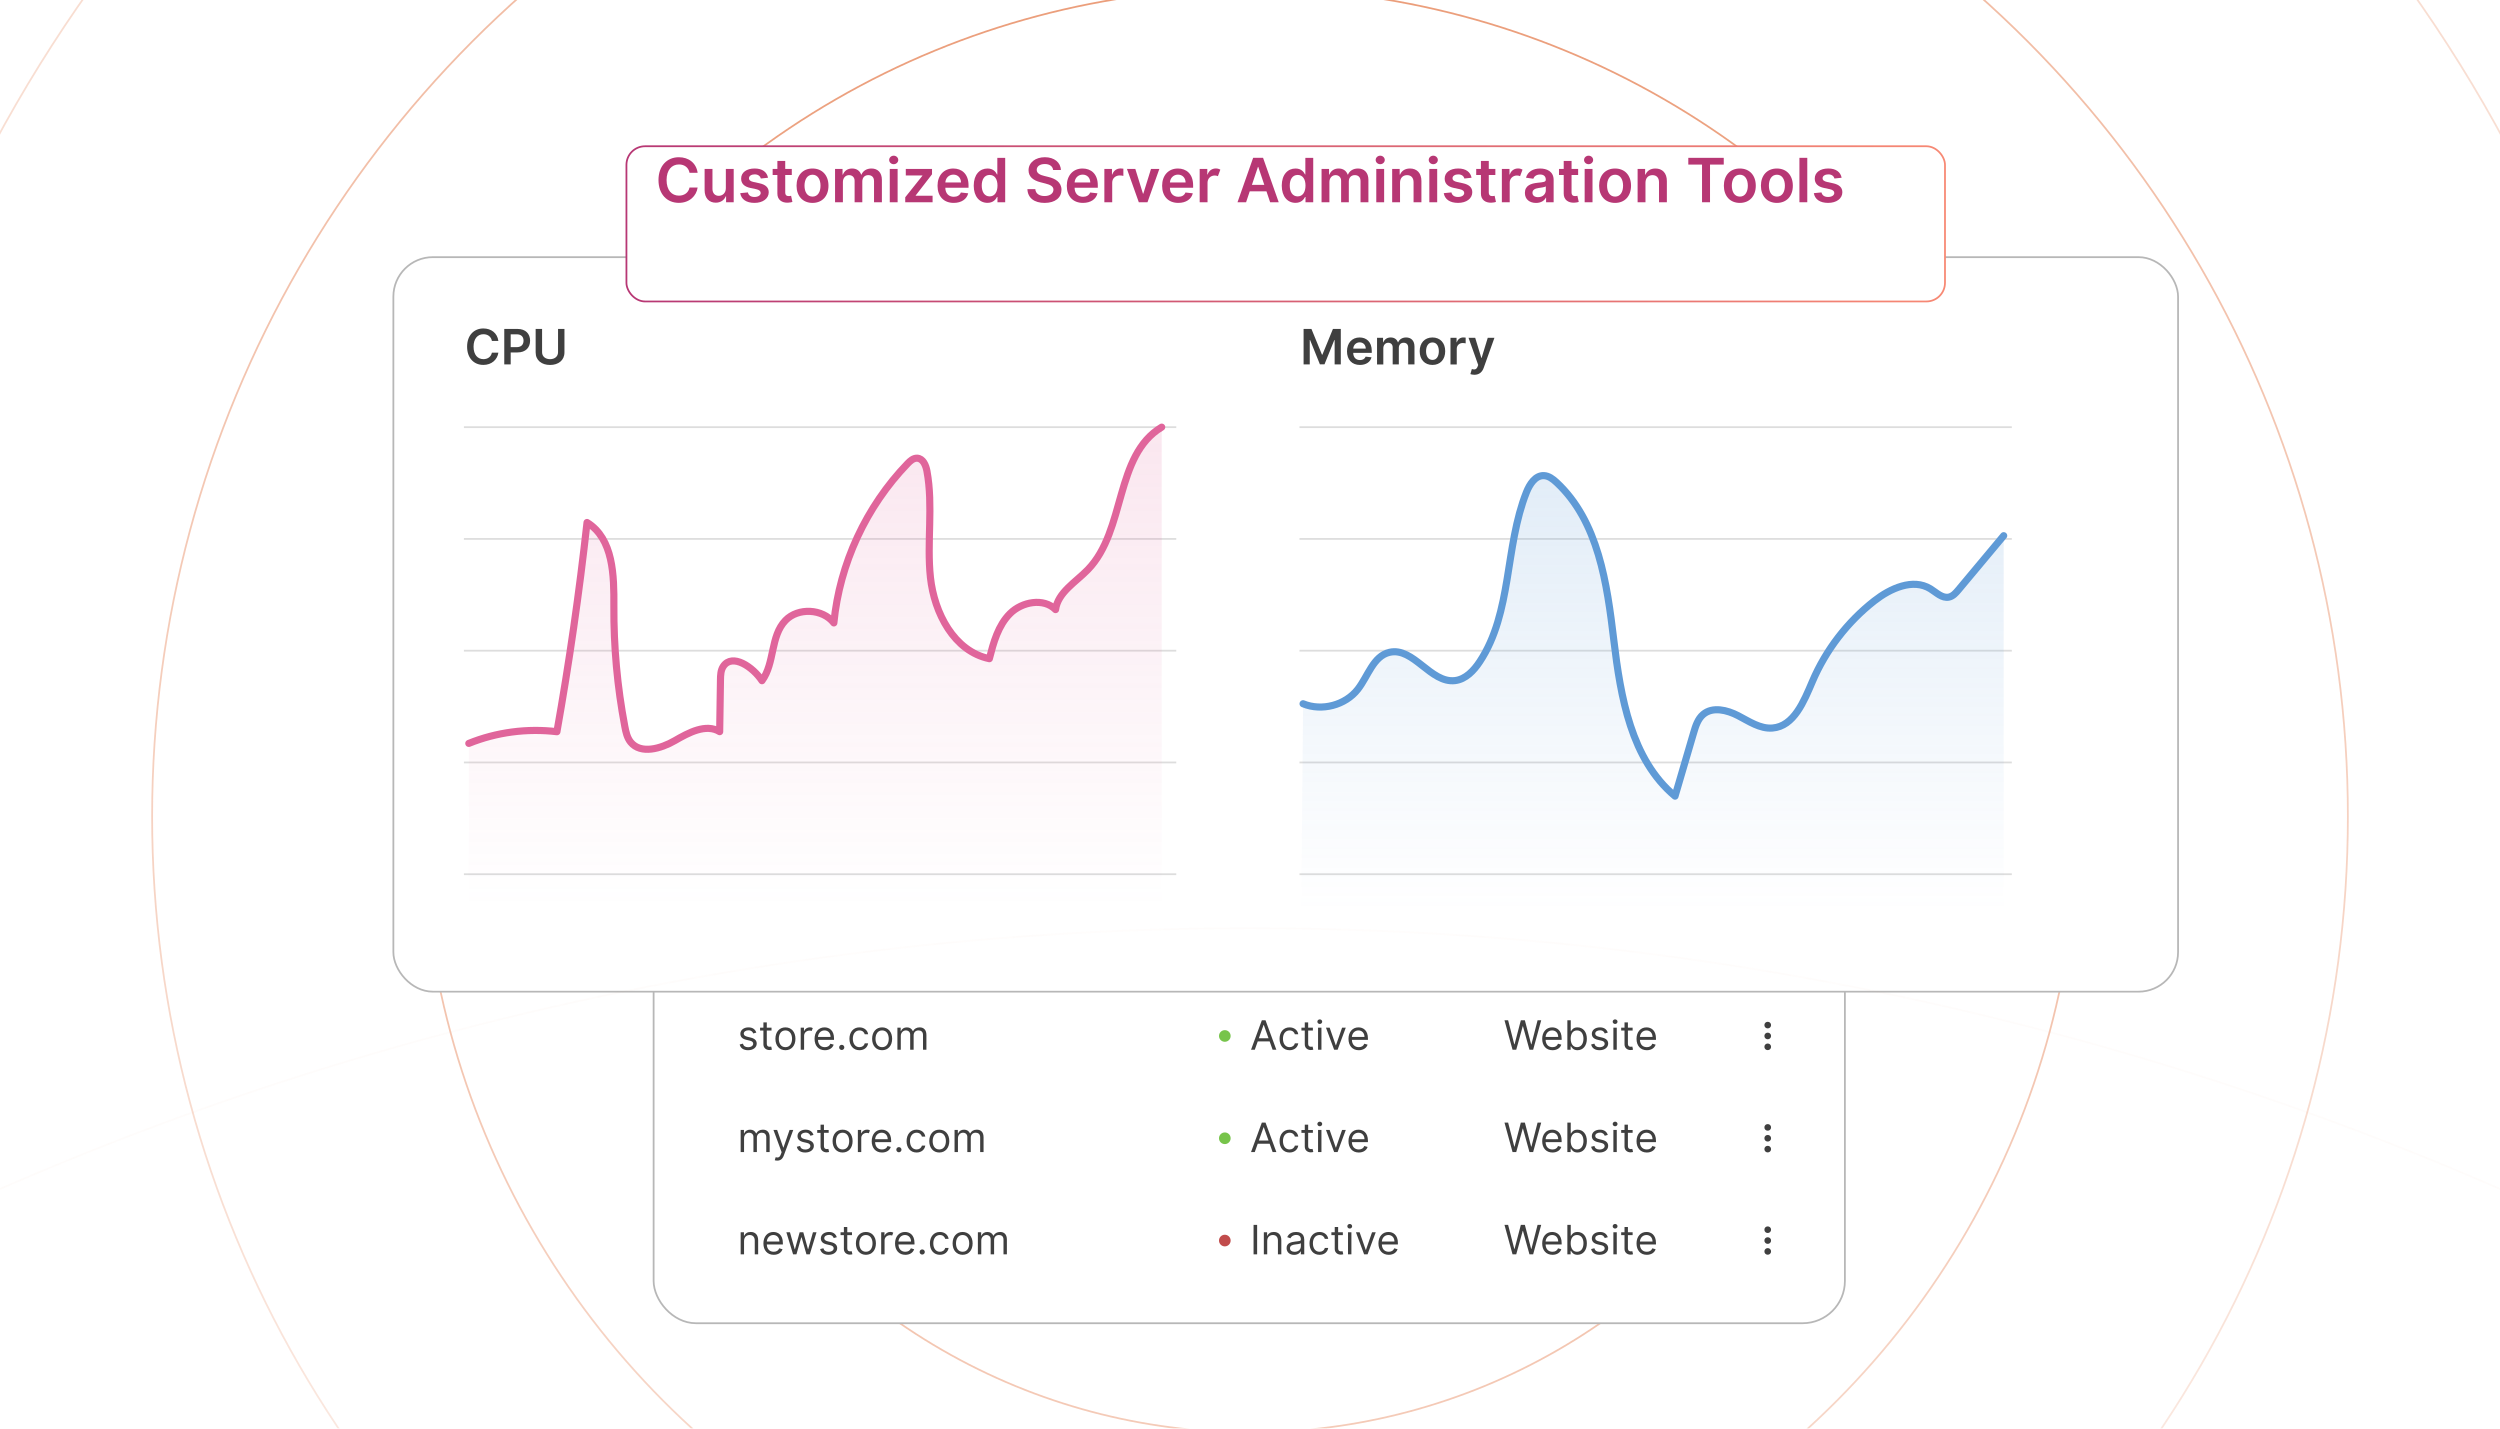<?xml version="1.0" encoding="UTF-8"?>
<svg id="Layer_1" data-name="Layer 1" xmlns="http://www.w3.org/2000/svg" xmlns:xlink="http://www.w3.org/1999/xlink" viewBox="0 0 350 200">
  <defs>
    <clipPath id="clippath">
      <rect width="350" height="200" fill="none"/>
    </clipPath>
    <filter id="luminosity-invert" x="-74.131" y="-138.429" width="498.261" height="501.862" color-interpolation-filters="sRGB" filterUnits="userSpaceOnUse">
      <feColorMatrix result="cm" values="-1 0 0 0 1 0 -1 0 0 1 0 0 -1 0 1 0 0 0 1 0"/>
    </filter>
    <radialGradient id="radial-gradient" cx="174.506" cy="124.834" fx="174.506" fy="124.834" r="182.435" gradientTransform="translate(-51.174 -73.315) scale(1.296 1.13)" gradientUnits="userSpaceOnUse">
      <stop offset="0" stop-color="#000"/>
      <stop offset="1" stop-color="#000" stop-opacity="0"/>
    </radialGradient>
    <mask id="mask" x="-74.131" y="-138.429" width="498.261" height="501.862" maskUnits="userSpaceOnUse">
      <g filter="url(#luminosity-invert)">
        <ellipse cx="175" cy="67.801" rx="236.451" ry="206.231" fill="url(#radial-gradient)"/>
      </g>
    </mask>
    <filter id="drop-shadow-1" x="24.72" y="5.72" width="310.56" height="163.44" filterUnits="userSpaceOnUse">
      <feOffset dx="5" dy="5"/>
      <feGaussianBlur result="blur" stdDeviation="10"/>
      <feFlood flood-color="#000" flood-opacity=".05"/>
      <feComposite in2="blur" operator="in"/>
      <feComposite in="SourceGraphic"/>
    </filter>
    <linearGradient id="linear-gradient" x1="114.135" y1="126.945" x2="114.135" y2="42.583" gradientUnits="userSpaceOnUse">
      <stop offset="0" stop-color="#e0659b" stop-opacity="0"/>
      <stop offset="1" stop-color="#e0659b"/>
    </linearGradient>
    <linearGradient id="linear-gradient-2" x1="231.34" y1="127.444" x2="231.34" y2="59.842" gradientUnits="userSpaceOnUse">
      <stop offset="0" stop-color="#5f9ad6" stop-opacity="0"/>
      <stop offset="1" stop-color="#5f9ad6"/>
    </linearGradient>
    <linearGradient id="linear-gradient-3" x1="82.576" y1="26.34" x2="267.424" y2="26.34" gradientUnits="userSpaceOnUse">
      <stop offset="0" stop-color="#b73774"/>
      <stop offset="1" stop-color="#f78974"/>
    </linearGradient>
    <filter id="drop-shadow-2" x="57.36" y="-9.88" width="245.28" height="82.32" filterUnits="userSpaceOnUse">
      <feOffset dx="5" dy="5"/>
      <feGaussianBlur result="blur-2" stdDeviation="10"/>
      <feFlood flood-color="#848484" flood-opacity=".15"/>
      <feComposite in2="blur-2" operator="in"/>
      <feComposite in="SourceGraphic"/>
    </filter>
    <filter id="luminosity-invert-2" x="-262.74" y="123.399" width="875.481" height="881.903" color-interpolation-filters="sRGB" filterUnits="userSpaceOnUse">
      <feColorMatrix result="cm" values="-1 0 0 0 1 0 -1 0 0 1 0 0 -1 0 1 0 0 0 1 0"/>
    </filter>
    <radialGradient id="radial-gradient-2" cx="174.506" cy="494.638" fx="174.506" fy="494.638" r="320.621" xlink:href="#radial-gradient"/>
    <mask id="mask-1" x="-262.74" y="123.399" width="875.481" height="881.903" maskUnits="userSpaceOnUse">
      <g filter="url(#luminosity-invert-2)">
        <ellipse cx="175" cy="485.839" rx="415.551" ry="362.44" fill="url(#radial-gradient-2)"/>
      </g>
    </mask>
  </defs>
  <g clip-path="url(#clippath)">
    <rect x="-77.061" y="-10.017" width="549.082" height="219.633" fill="#fff"/>
    <g>
      <g mask="url(#mask)">
        <g>
          <circle cx="175" cy="114.302" r="44.892" fill="none" stroke="#e16c37" stroke-linecap="round" stroke-miterlimit="10" stroke-width=".25"/>
          <circle cx="175" cy="114.302" r="62.473" fill="none" stroke="#e16c37" stroke-linecap="round" stroke-miterlimit="10" stroke-width=".25"/>
          <circle cx="175" cy="114.302" r="86.24" fill="none" stroke="#e16c37" stroke-linecap="round" stroke-miterlimit="10" stroke-width=".25"/>
          <circle cx="175" cy="114.302" r="115.939" fill="none" stroke="#e16c37" stroke-linecap="round" stroke-miterlimit="10" stroke-width=".25"/>
          <circle cx="175" cy="114.302" r="153.703" fill="none" stroke="#e16c37" stroke-linecap="round" stroke-miterlimit="10" stroke-width=".25"/>
          <circle cx="175" cy="114.302" r="199.461" fill="none" stroke="#e16c37" stroke-linecap="round" stroke-miterlimit="10" stroke-width=".25"/>
          <circle cx="175" cy="114.302" r="249.006" fill="none" stroke="#e16c37" stroke-linecap="round" stroke-miterlimit="10" stroke-width=".25"/>
        </g>
      </g>
      <rect x="91.507" y="127.11" width="166.779" height="58.14" rx="5.908" ry="5.908" fill="#fff" stroke="#b7b7b7" stroke-miterlimit="10" stroke-width=".25"/>
      <rect x="50.072" y="31.001" width="249.857" height="102.833" rx="5.53" ry="5.53" fill="#fff" filter="url(#drop-shadow-1)" stroke="#b7b7b7" stroke-miterlimit="10" stroke-width=".25"/>
      <g>
        <g>
          <line x1="64.947" y1="59.804" x2="164.677" y2="59.804" fill="none" stroke="#ddd" stroke-miterlimit="10" stroke-width=".25"/>
          <line x1="64.947" y1="75.451" x2="164.677" y2="75.451" fill="none" stroke="#ddd" stroke-miterlimit="10" stroke-width=".25"/>
          <line x1="64.947" y1="91.098" x2="164.677" y2="91.098" fill="none" stroke="#ddd" stroke-miterlimit="10" stroke-width=".25"/>
          <line x1="64.947" y1="106.745" x2="164.677" y2="106.745" fill="none" stroke="#ddd" stroke-miterlimit="10" stroke-width=".25"/>
          <line x1="64.947" y1="122.392" x2="164.677" y2="122.392" fill="none" stroke="#ddd" stroke-miterlimit="10" stroke-width=".25"/>
        </g>
        <g>
          <path d="M68.866,47.727c-.104-.594-.578-.936-1.182-.936-.813,0-1.385.624-1.385,1.745,0,1.14.577,1.745,1.383,1.745.594,0,1.07-.328,1.184-.91l.907.005c-.138.949-.922,1.713-2.103,1.713-1.31,0-2.276-.949-2.276-2.552,0-1.606.978-2.552,2.276-2.552,1.102,0,1.951.641,2.103,1.744h-.907Z" fill="#3f3f3f"/>
          <path d="M70.598,46.051h1.863c1.143,0,1.752.696,1.752,1.645,0,.956-.616,1.645-1.764,1.645h-.951v1.679h-.9v-4.969ZM72.327,48.601c.67,0,.968-.376.968-.905s-.298-.893-.973-.893h-.825v1.798h.83Z" fill="#3f3f3f"/>
          <path d="M79.023,46.051v3.285c0,1.125-.869,1.759-2.016,1.759-1.152,0-2.016-.633-2.016-1.759v-3.285h.9v3.263c0,.614.493.97,1.116.97.626,0,1.118-.356,1.118-.97v-3.263h.898Z" fill="#3f3f3f"/>
        </g>
        <path d="M65.634,104.076c3.879-1.571,8.171-2.14,12.335-1.637,1.726-9.716,3.132-19.486,4.216-29.291,3.702,2.281,3.785,7.43,3.759,11.726-.034,5.642.479,11.288,1.531,16.834.147.774.319,1.578.818,2.193,1.408,1.734,4.233.915,6.178-.209,1.945-1.124,4.368-2.433,6.283-1.26.037-2.422.075-4.843.112-7.265.01-.645.032-1.33.391-1.87,1.266-1.901,4.166.091,5.42,2,1.81-2.474,1.158-6.23,3.291-8.44,1.768-1.832,5.209-1.653,6.771.353.81-8.283,4.505-16.267,10.325-22.308.362-.376.798-.772,1.324-.756.83.026,1.234.998,1.383,1.801.908,4.899-.045,9.957.491,14.909s3.295,10.328,8.248,11.361c.581-2.268,1.226-4.65,2.895-6.316s4.717-2.236,6.373-.557c.324-2.416,2.823-3.833,4.529-5.6,5.333-5.52,3.718-15.979,10.33-19.941v68.6h-97.003v-24.328Z" fill="url(#linear-gradient)" opacity=".2"/>
        <path d="M65.634,104.076c3.879-1.571,8.171-2.14,12.335-1.637,1.726-9.716,3.132-19.486,4.216-29.291,3.702,2.281,3.785,7.43,3.759,11.726-.034,5.642.479,11.288,1.531,16.834.147.774.319,1.578.818,2.193,1.408,1.734,4.233.915,6.178-.209,1.945-1.124,4.368-2.433,6.283-1.26.037-2.422.075-4.843.112-7.265.01-.645.032-1.33.391-1.87,1.266-1.901,4.166.091,5.42,2,1.81-2.474,1.158-6.23,3.291-8.44,1.768-1.832,5.209-1.653,6.771.353.81-8.283,4.505-16.267,10.325-22.308.362-.376.798-.772,1.324-.756.83.026,1.234.998,1.383,1.801.908,4.899-.045,9.957.491,14.909s3.295,10.328,8.248,11.361c.581-2.268,1.226-4.65,2.895-6.316s4.717-2.236,6.373-.557c.324-2.416,2.823-3.833,4.529-5.6,5.333-5.52,3.718-15.979,10.33-19.941" fill="none" stroke="#e0659b" stroke-linecap="round" stroke-linejoin="round"/>
      </g>
      <g>
        <g>
          <line x1="181.925" y1="59.804" x2="281.656" y2="59.804" fill="none" stroke="#ddd" stroke-miterlimit="10" stroke-width=".25"/>
          <line x1="181.925" y1="75.451" x2="281.656" y2="75.451" fill="none" stroke="#ddd" stroke-miterlimit="10" stroke-width=".25"/>
          <line x1="181.925" y1="91.098" x2="281.656" y2="91.098" fill="none" stroke="#ddd" stroke-miterlimit="10" stroke-width=".25"/>
          <line x1="181.925" y1="106.745" x2="281.656" y2="106.745" fill="none" stroke="#ddd" stroke-miterlimit="10" stroke-width=".25"/>
          <line x1="181.925" y1="122.392" x2="281.656" y2="122.392" fill="none" stroke="#ddd" stroke-miterlimit="10" stroke-width=".25"/>
        </g>
        <g>
          <path d="M183.601,46.051l1.475,3.601h.059l1.475-3.601h1.102v4.969h-.863v-3.414h-.046l-1.374,3.399h-.644l-1.374-3.406h-.046v3.421h-.863v-4.969h1.102Z" fill="#3f3f3f"/>
          <path d="M188.58,49.179c0-1.15.696-1.934,1.764-1.934.917,0,1.703.575,1.703,1.882v.27h-2.596c.007.638.384,1.012.951,1.012.378,0,.67-.165.788-.48l.82.092c-.155.648-.752,1.072-1.621,1.072-1.123,0-1.81-.745-1.81-1.914ZM191.205,48.805c-.005-.507-.345-.876-.849-.876-.524,0-.876.4-.903.876h1.752Z" fill="#3f3f3f"/>
          <path d="M192.787,47.294h.84v.633h.043c.155-.425.529-.682,1.029-.682.502,0,.863.259,1.007.682h.039c.164-.415.577-.682,1.118-.682.684,0,1.164.441,1.164,1.273v2.502h-.88v-2.366c0-.461-.282-.669-.636-.669-.425,0-.675.291-.675.711v2.324h-.861v-2.402c0-.383-.255-.633-.626-.633-.379,0-.685.31-.685.769v2.266h-.878v-3.727Z" fill="#3f3f3f"/>
          <path d="M198.757,49.171c0-1.155.694-1.926,1.786-1.926s1.785.771,1.785,1.926c0,1.152-.693,1.921-1.785,1.921s-1.786-.769-1.786-1.921ZM201.438,49.169c0-.682-.296-1.228-.89-1.228-.605,0-.9.546-.9,1.228s.296,1.22.9,1.22c.594,0,.89-.539.89-1.22Z" fill="#3f3f3f"/>
          <path d="M203.067,47.294h.852v.621h.039c.136-.432.492-.674.919-.674.098,0,.235.01.315.024v.808c-.075-.024-.259-.051-.407-.051-.482,0-.84.335-.84.808v2.191h-.878v-3.727Z" fill="#3f3f3f"/>
          <path d="M205.853,52.372l.204-.704c.384.111.638.078.803-.333l.088-.238-1.352-3.804h.932l.858,2.814h.039l.861-2.814h.935l-1.505,4.212c-.208.587-.631.965-1.31.965-.258,0-.454-.058-.554-.099Z" fill="#3f3f3f"/>
        </g>
        <path d="M182.43,98.526c2.625,1.081,5.92.209,7.667-2.029,1.436-1.841,2.159-4.643,4.433-5.172,3.358-.782,5.757,4.371,9.181,3.957,1.485-.18,2.623-1.395,3.449-2.642,4.56-6.882,3.489-16.056,6.541-23.727.443-1.112,1.23-2.36,2.427-2.328.692.019,1.285.482,1.792.953,5.868,5.458,7.063,14.15,8.016,22.106.953,7.957,2.419,16.677,8.568,21.816.867-2.954,1.734-5.907,2.601-8.861.278-.947.592-1.951,1.346-2.587,1.322-1.116,3.345-.616,4.881.181s3.085,1.868,4.81,1.732c3.018-.237,4.406-3.74,5.596-6.524,1.884-4.407,4.896-8.326,8.671-11.28,2.244-1.756,5.405-3.187,7.833-1.696.839.515,1.652,1.38,2.614,1.17.559-.122.968-.588,1.335-1.027,2.108-2.523,4.216-5.047,6.325-7.57v53.406h-98.349l.265-29.878Z" fill="url(#linear-gradient-2)" opacity=".2"/>
        <path d="M182.43,98.526c2.625,1.081,5.92.209,7.667-2.029,1.436-1.841,2.159-4.643,4.433-5.172,3.358-.782,5.757,4.371,9.181,3.957,1.485-.18,2.623-1.395,3.449-2.642,4.56-6.882,3.489-16.056,6.541-23.727.443-1.112,1.23-2.36,2.427-2.328.692.019,1.285.482,1.792.953,5.868,5.458,7.063,14.15,8.016,22.106.953,7.957,2.419,16.677,8.568,21.816.867-2.954,1.734-5.907,2.601-8.861.278-.947.592-1.951,1.346-2.587,1.322-1.116,3.345-.616,4.881.181s3.085,1.868,4.81,1.732c3.018-.237,4.406-3.74,5.596-6.524,1.884-4.407,4.896-8.326,8.671-11.28,2.244-1.756,5.405-3.187,7.833-1.696.839.515,1.652,1.38,2.614,1.17.559-.122.968-.588,1.335-1.027,2.108-2.523,4.216-5.047,6.325-7.57" fill="none" stroke="#5f9ad6" stroke-linecap="round" stroke-linejoin="round"/>
      </g>
      <g>
        <g>
          <path d="M105.456,144.685c-.083-.213-.253-.443-.668-.443-.378,0-.661.193-.661.46,0,.237.165.36.532.451l.46.112c.552.135.821.407.821.838,0,.534-.489.927-1.208.927-.633,0-1.066-.28-1.177-.806l.451-.113c.085.333.329.5.717.5.443,0,.725-.218.725-.483,0-.214-.147-.362-.459-.435l-.516-.121c-.568-.133-.822-.419-.822-.846,0-.524.483-.894,1.136-.894.612,0,.947.294,1.096.732l-.427.121Z" fill="#3f3f3f"/>
          <path d="M108.012,144.275h-.661v1.805c0,.402.202.467.411.467.104,0,.169-.016.209-.024l.097.427c-.065.024-.177.057-.354.057-.403,0-.838-.258-.838-.797v-1.934h-.467v-.403h.467v-.741h.475v.741h.661v.403Z" fill="#3f3f3f"/>
          <path d="M108.558,145.435c0-.967.564-1.603,1.402-1.603s1.402.637,1.402,1.603c0,.958-.564,1.595-1.402,1.595s-1.402-.637-1.402-1.595ZM110.887,145.435c0-.621-.29-1.177-.927-1.177s-.927.556-.927,1.177c0,.62.29,1.168.927,1.168s.927-.548.927-1.168Z" fill="#3f3f3f"/>
          <path d="M112.098,143.872h.459v.468h.032c.111-.307.431-.516.806-.516.171,0,.298.044.395.112l-.161.403c-.066-.035-.155-.057-.274-.057-.451,0-.781.308-.781.725v1.958h-.476v-3.094Z" fill="#3f3f3f"/>
          <path d="M114.038,145.443c0-.951.556-1.611,1.394-1.611.644,0,1.33.395,1.33,1.547v.201h-2.246c.022.663.407,1.023.965,1.023.373,0,.652-.161.773-.483l.459.129c-.145.467-.605.781-1.232.781-.894,0-1.442-.637-1.442-1.587ZM116.278,145.169c0-.523-.331-.91-.846-.91-.543,0-.884.429-.916.91h1.762Z" fill="#3f3f3f"/>
          <path d="M117.481,146.636c0-.199.163-.362.362-.362.2,0,.363.163.363.362s-.163.362-.363.362c-.199,0-.362-.163-.362-.362Z" fill="#3f3f3f"/>
          <path d="M118.92,145.435c0-.943.556-1.603,1.394-1.603.653,0,1.145.387,1.225.967h-.475c-.073-.282-.322-.54-.741-.54-.556,0-.926.459-.926,1.16,0,.717.362,1.185.926,1.185.371,0,.653-.201.741-.54h.475c-.08.548-.531.967-1.216.967-.87,0-1.402-.669-1.402-1.595Z" fill="#3f3f3f"/>
          <path d="M122.096,145.435c0-.967.564-1.603,1.402-1.603s1.402.637,1.402,1.603c0,.958-.564,1.595-1.402,1.595s-1.402-.637-1.402-1.595ZM124.425,145.435c0-.621-.29-1.177-.927-1.177s-.927.556-.927,1.177c0,.62.29,1.168.927,1.168s.927-.548.927-1.168Z" fill="#3f3f3f"/>
          <path d="M125.636,143.872h.459v.483h.041c.129-.33.427-.523.83-.523.407,0,.677.193.83.523h.032c.159-.32.483-.523.927-.523.552,0,.942.336.942,1.063v2.07h-.476v-2.07c0-.457-.29-.637-.628-.637-.435,0-.685.294-.685.692v2.015h-.483v-2.119c0-.352-.252-.588-.612-.588-.371,0-.701.32-.701.773v1.934h-.476v-3.094Z" fill="#3f3f3f"/>
        </g>
        <g>
          <path d="M175.144,146.966l1.514-4.125h.516l1.516,4.125h-.524l-.415-1.168h-1.667l-.415,1.168h-.524ZM177.594,145.355l-.661-1.861h-.032l-.66,1.861h1.353Z" fill="#3f3f3f"/>
          <path d="M179.137,145.435c0-.943.556-1.603,1.394-1.603.653,0,1.145.387,1.225.967h-.476c-.072-.282-.322-.54-.74-.54-.557,0-.927.459-.927,1.16,0,.717.362,1.185.927,1.185.37,0,.652-.201.74-.54h.476c-.08.548-.531.967-1.216.967-.871,0-1.402-.669-1.402-1.595Z" fill="#3f3f3f"/>
          <path d="M183.803,144.275h-.66v1.805c0,.402.201.467.41.467.105,0,.17-.016.21-.024l.097.427c-.065.024-.178.057-.354.057-.403,0-.838-.258-.838-.797v-1.934h-.468v-.403h.468v-.741h.476v.741h.66v.403Z" fill="#3f3f3f"/>
          <path d="M184.43,143.034c0-.177.153-.322.339-.322s.339.145.339.322-.153.322-.339.322-.339-.145-.339-.322ZM184.527,143.872h.475v3.094h-.475v-3.094Z" fill="#3f3f3f"/>
          <path d="M187.262,146.966h-.482l-1.145-3.094h.516l.854,2.466h.033l.854-2.466h.516l-1.145,3.094Z" fill="#3f3f3f"/>
          <path d="M188.787,145.443c0-.951.556-1.611,1.394-1.611.644,0,1.329.395,1.329,1.547v.201h-2.245c.022.663.406,1.023.965,1.023.372,0,.652-.161.773-.483l.459.129c-.145.467-.605.781-1.232.781-.894,0-1.442-.637-1.442-1.587ZM191.027,145.169c0-.523-.331-.91-.847-.91-.544,0-.884.429-.916.91h1.763Z" fill="#3f3f3f"/>
        </g>
        <g>
          <path d="M210.63,142.841h.507l.862,3.359h.04l.879-3.359h.564l.878,3.359h.041l.861-3.359h.508l-1.128,4.125h-.516l-.91-3.287h-.032l-.91,3.287h-.516l-1.128-4.125Z" fill="#3f3f3f"/>
          <path d="M215.907,145.443c0-.951.556-1.611,1.394-1.611.644,0,1.33.395,1.33,1.547v.201h-2.246c.021.663.406,1.023.965,1.023.372,0,.652-.161.773-.483l.459.129c-.144.467-.605.781-1.232.781-.894,0-1.442-.637-1.442-1.587ZM218.147,145.169c0-.523-.33-.91-.846-.91-.544,0-.884.429-.916.91h1.762Z" fill="#3f3f3f"/>
          <path d="M219.43,142.841h.476v1.522h.04c.105-.161.291-.531.894-.531.781,0,1.321.62,1.321,1.595,0,.983-.54,1.603-1.313,1.603-.596,0-.797-.37-.902-.54h-.056v.476h-.46v-4.125ZM220.783,146.603c.597,0,.902-.523.902-1.185,0-.652-.298-1.16-.902-1.16-.58,0-.886.468-.886,1.16,0,.701.315,1.185.886,1.185Z" fill="#3f3f3f"/>
          <path d="M224.662,144.685c-.082-.213-.254-.443-.668-.443-.379,0-.661.193-.661.46,0,.237.165.36.532.451l.459.112c.552.135.821.407.821.838,0,.534-.489.927-1.208.927-.633,0-1.065-.28-1.177-.806l.451-.113c.085.333.328.5.718.5.442,0,.725-.218.725-.483,0-.214-.147-.362-.459-.435l-.516-.121c-.568-.133-.822-.419-.822-.846,0-.524.483-.894,1.137-.894.611,0,.946.294,1.096.732l-.428.121Z" fill="#3f3f3f"/>
          <path d="M225.775,143.034c0-.177.153-.322.339-.322s.339.145.339.322-.153.322-.339.322-.339-.145-.339-.322ZM225.873,143.872h.475v3.094h-.475v-3.094Z" fill="#3f3f3f"/>
          <path d="M228.567,144.275h-.66v1.805c0,.402.201.467.411.467.104,0,.169-.016.209-.024l.097.427c-.065.024-.177.057-.354.057-.402,0-.838-.258-.838-.797v-1.934h-.467v-.403h.467v-.741h.476v.741h.66v.403Z" fill="#3f3f3f"/>
          <path d="M229.113,145.443c0-.951.556-1.611,1.394-1.611.644,0,1.329.395,1.329,1.547v.201h-2.245c.022.663.406,1.023.965,1.023.372,0,.652-.161.773-.483l.459.129c-.145.467-.605.781-1.232.781-.894,0-1.442-.637-1.442-1.587ZM231.353,145.169c0-.523-.331-.91-.847-.91-.544,0-.884.429-.916.91h1.763Z" fill="#3f3f3f"/>
        </g>
        <g>
          <circle cx="247.482" cy="143.514" r=".462" fill="#3f3f3f"/>
          <g>
            <circle cx="247.482" cy="145.035" r=".462" fill="#3f3f3f"/>
            <circle cx="247.482" cy="146.555" r=".462" fill="#3f3f3f"/>
          </g>
        </g>
        <circle cx="171.475" cy="145.035" r=".816" fill="#77c44b"/>
      </g>
      <g>
        <g>
          <path d="M103.692,158.193h.46v.483h.04c.129-.33.427-.523.83-.523.407,0,.677.193.83.523h.032c.159-.32.483-.523.926-.523.552,0,.943.336.943,1.063v2.07h-.475v-2.07c0-.457-.29-.637-.629-.637-.435,0-.685.294-.685.693v2.014h-.483v-2.119c0-.352-.252-.588-.612-.588-.371,0-.701.32-.701.773v1.934h-.475v-3.094Z" fill="#3f3f3f"/>
          <path d="M108.469,162.432l.121-.42c.347.089.566.045.733-.418l.104-.291-1.144-3.109h.516l.854,2.465h.032l.854-2.465h.516l-1.33,3.594c-.177.475-.475.7-.91.7-.161,0-.298-.032-.347-.056Z" fill="#3f3f3f"/>
          <path d="M113.458,159.007c-.083-.213-.254-.442-.669-.442-.379,0-.661.193-.661.459,0,.237.165.36.532.451l.459.112c.552.135.822.407.822.838,0,.534-.49.927-1.209.927-.632,0-1.065-.28-1.176-.806l.451-.112c.085.332.328.499.717.499.443,0,.725-.218.725-.483,0-.214-.147-.362-.46-.435l-.516-.12c-.568-.133-.821-.419-.821-.847,0-.523.483-.894,1.136-.894.612,0,.947.294,1.096.733l-.427.12Z" fill="#3f3f3f"/>
          <path d="M116.014,158.596h-.661v1.805c0,.403.202.468.411.468.104,0,.169-.017.209-.024l.097.428c-.065.023-.177.056-.354.056-.403,0-.838-.258-.838-.798v-1.934h-.467v-.402h.467v-.741h.475v.741h.661v.402Z" fill="#3f3f3f"/>
          <path d="M116.56,159.756c0-.967.564-1.603,1.402-1.603s1.402.636,1.402,1.603c0,.959-.564,1.596-1.402,1.596s-1.402-.637-1.402-1.596ZM118.888,159.756c0-.62-.29-1.176-.926-1.176s-.926.556-.926,1.176c0,.621.29,1.169.926,1.169s.926-.548.926-1.169Z" fill="#3f3f3f"/>
          <path d="M120.099,158.193h.46v.467h.032c.11-.306.431-.516.806-.516.171,0,.298.045.395.113l-.161.402c-.066-.034-.155-.056-.274-.056-.451,0-.782.308-.782.725v1.958h-.475v-3.094Z" fill="#3f3f3f"/>
          <path d="M122.04,159.765c0-.951.556-1.611,1.394-1.611.644,0,1.329.395,1.329,1.547v.201h-2.246c.022.663.407,1.023.964,1.023.373,0,.653-.161.773-.483l.46.129c-.145.467-.604.781-1.233.781-.894,0-1.442-.637-1.442-1.587ZM124.279,159.49c0-.523-.33-.91-.846-.91-.544,0-.884.429-.916.91h1.762Z" fill="#3f3f3f"/>
          <path d="M125.482,160.957c0-.199.163-.363.362-.363.2,0,.363.164.363.363s-.163.362-.363.362c-.199,0-.362-.163-.362-.362Z" fill="#3f3f3f"/>
          <path d="M126.921,159.756c0-.942.556-1.603,1.394-1.603.652,0,1.144.387,1.225.967h-.476c-.072-.282-.322-.54-.741-.54-.556,0-.927.459-.927,1.16,0,.717.363,1.185.927,1.185.371,0,.652-.202.741-.54h.476c-.081.548-.532.967-1.217.967-.87,0-1.402-.669-1.402-1.596Z" fill="#3f3f3f"/>
          <path d="M130.098,159.756c0-.967.564-1.603,1.402-1.603s1.402.636,1.402,1.603c0,.959-.564,1.596-1.402,1.596s-1.402-.637-1.402-1.596ZM132.426,159.756c0-.62-.29-1.176-.926-1.176s-.926.556-.926,1.176c0,.621.29,1.169.926,1.169s.926-.548.926-1.169Z" fill="#3f3f3f"/>
          <path d="M133.637,158.193h.46v.483h.04c.129-.33.427-.523.83-.523.407,0,.677.193.83.523h.032c.159-.32.483-.523.926-.523.552,0,.943.336.943,1.063v2.07h-.475v-2.07c0-.457-.29-.637-.629-.637-.435,0-.685.294-.685.693v2.014h-.483v-2.119c0-.352-.252-.588-.612-.588-.371,0-.701.32-.701.773v1.934h-.475v-3.094Z" fill="#3f3f3f"/>
        </g>
        <g>
          <path d="M175.144,161.287l1.514-4.125h.516l1.516,4.125h-.524l-.415-1.168h-1.667l-.415,1.168h-.524ZM177.594,159.676l-.661-1.861h-.032l-.66,1.861h1.353Z" fill="#3f3f3f"/>
          <path d="M179.137,159.756c0-.942.556-1.603,1.394-1.603.653,0,1.145.387,1.225.967h-.476c-.072-.282-.322-.54-.74-.54-.557,0-.927.459-.927,1.16,0,.717.362,1.185.927,1.185.37,0,.652-.202.74-.54h.476c-.08.548-.531.967-1.216.967-.871,0-1.402-.669-1.402-1.596Z" fill="#3f3f3f"/>
          <path d="M183.803,158.596h-.66v1.805c0,.403.201.468.41.468.105,0,.17-.017.21-.024l.097.428c-.065.023-.178.056-.354.056-.403,0-.838-.258-.838-.798v-1.934h-.468v-.402h.468v-.741h.476v.741h.66v.402Z" fill="#3f3f3f"/>
          <path d="M184.43,157.356c0-.178.153-.322.339-.322s.339.144.339.322-.153.322-.339.322-.339-.144-.339-.322ZM184.527,158.193h.475v3.094h-.475v-3.094Z" fill="#3f3f3f"/>
          <path d="M187.262,161.287h-.482l-1.145-3.094h.516l.854,2.465h.033l.854-2.465h.516l-1.145,3.094Z" fill="#3f3f3f"/>
          <path d="M188.787,159.765c0-.951.556-1.611,1.394-1.611.644,0,1.329.395,1.329,1.547v.201h-2.245c.022.663.406,1.023.965,1.023.372,0,.652-.161.773-.483l.459.129c-.145.467-.605.781-1.232.781-.894,0-1.442-.637-1.442-1.587ZM191.027,159.49c0-.523-.331-.91-.847-.91-.544,0-.884.429-.916.91h1.763Z" fill="#3f3f3f"/>
        </g>
        <g>
          <path d="M210.63,157.162h.507l.862,3.359h.04l.879-3.359h.564l.878,3.359h.041l.861-3.359h.508l-1.128,4.125h-.516l-.91-3.287h-.032l-.91,3.287h-.516l-1.128-4.125Z" fill="#3f3f3f"/>
          <path d="M215.907,159.765c0-.951.556-1.611,1.394-1.611.644,0,1.33.395,1.33,1.547v.201h-2.246c.021.663.406,1.023.965,1.023.372,0,.652-.161.773-.483l.459.129c-.144.467-.605.781-1.232.781-.894,0-1.442-.637-1.442-1.587ZM218.147,159.49c0-.523-.33-.91-.846-.91-.544,0-.884.429-.916.91h1.762Z" fill="#3f3f3f"/>
          <path d="M219.43,157.162h.476v1.522h.04c.105-.161.291-.531.894-.531.781,0,1.321.62,1.321,1.595,0,.983-.54,1.603-1.313,1.603-.596,0-.797-.371-.902-.54h-.056v.476h-.46v-4.125ZM220.783,160.925c.597,0,.902-.524.902-1.185,0-.652-.298-1.16-.902-1.16-.58,0-.886.467-.886,1.16,0,.701.315,1.185.886,1.185Z" fill="#3f3f3f"/>
          <path d="M224.662,159.007c-.082-.213-.254-.442-.668-.442-.379,0-.661.193-.661.459,0,.237.165.36.532.451l.459.112c.552.135.821.407.821.838,0,.534-.489.927-1.208.927-.633,0-1.065-.28-1.177-.806l.451-.112c.085.332.328.499.718.499.442,0,.725-.218.725-.483,0-.214-.147-.362-.459-.435l-.516-.12c-.568-.133-.822-.419-.822-.847,0-.523.483-.894,1.137-.894.611,0,.946.294,1.096.733l-.428.12Z" fill="#3f3f3f"/>
          <path d="M225.775,157.356c0-.178.153-.322.339-.322s.339.144.339.322-.153.322-.339.322-.339-.144-.339-.322ZM225.873,158.193h.475v3.094h-.475v-3.094Z" fill="#3f3f3f"/>
          <path d="M228.567,158.596h-.66v1.805c0,.403.201.468.411.468.104,0,.169-.017.209-.024l.097.428c-.065.023-.177.056-.354.056-.402,0-.838-.258-.838-.798v-1.934h-.467v-.402h.467v-.741h.476v.741h.66v.402Z" fill="#3f3f3f"/>
          <path d="M229.113,159.765c0-.951.556-1.611,1.394-1.611.644,0,1.329.395,1.329,1.547v.201h-2.245c.022.663.406,1.023.965,1.023.372,0,.652-.161.773-.483l.459.129c-.145.467-.605.781-1.232.781-.894,0-1.442-.637-1.442-1.587ZM231.353,159.49c0-.523-.331-.91-.847-.91-.544,0-.884.429-.916.91h1.763Z" fill="#3f3f3f"/>
        </g>
        <g>
          <circle cx="247.482" cy="157.836" r=".462" fill="#3f3f3f"/>
          <g>
            <circle cx="247.482" cy="159.357" r=".462" fill="#3f3f3f"/>
            <circle cx="247.482" cy="160.877" r=".462" fill="#3f3f3f"/>
          </g>
        </g>
        <circle cx="171.475" cy="159.357" r=".816" fill="#77c44b"/>
      </g>
      <g>
        <g>
          <path d="M104.167,175.608h-.475v-3.094h.46v.483h.04c.145-.315.435-.523.902-.523.626,0,1.047.379,1.047,1.168v1.966h-.475v-1.934c0-.485-.268-.773-.709-.773-.456,0-.79.306-.79.846v1.861Z" fill="#3f3f3f"/>
          <path d="M106.877,174.086c0-.951.556-1.611,1.394-1.611.644,0,1.33.395,1.33,1.547v.201h-2.246c.022.663.407,1.023.965,1.023.373,0,.652-.161.773-.483l.459.129c-.145.467-.605.781-1.232.781-.894,0-1.442-.637-1.442-1.587ZM109.117,173.811c0-.523-.331-.91-.846-.91-.543,0-.884.429-.916.91h1.762Z" fill="#3f3f3f"/>
          <path d="M110.094,172.515h.499l.668,2.368h.032l.661-2.368h.507l.653,2.36h.032l.668-2.36h.499l-.942,3.094h-.468l-.677-2.377h-.048l-.677,2.377h-.468l-.942-3.094Z" fill="#3f3f3f"/>
          <path d="M116.724,173.328c-.083-.213-.254-.443-.669-.443-.379,0-.661.193-.661.46,0,.237.165.36.532.451l.459.112c.552.135.822.407.822.838,0,.534-.49.927-1.209.927-.632,0-1.065-.28-1.176-.806l.451-.113c.085.333.328.5.717.5.443,0,.725-.218.725-.483,0-.214-.147-.362-.46-.435l-.516-.121c-.568-.133-.821-.419-.821-.846,0-.524.483-.894,1.136-.894.612,0,.947.294,1.096.732l-.427.121Z" fill="#3f3f3f"/>
          <path d="M119.278,172.918h-.66v1.805c0,.402.201.467.411.467.105,0,.169-.016.209-.024l.097.427c-.065.024-.177.057-.354.057-.403,0-.838-.258-.838-.797v-1.934h-.467v-.403h.467v-.741h.476v.741h.66v.403Z" fill="#3f3f3f"/>
          <path d="M119.825,174.078c0-.967.564-1.603,1.402-1.603s1.402.637,1.402,1.603c0,.958-.564,1.595-1.402,1.595s-1.402-.637-1.402-1.595ZM122.153,174.078c0-.621-.29-1.177-.926-1.177s-.926.556-.926,1.177c0,.62.29,1.168.926,1.168s.926-.548.926-1.168Z" fill="#3f3f3f"/>
          <path d="M123.365,172.515h.46v.468h.032c.11-.307.431-.516.806-.516.171,0,.298.044.395.112l-.161.403c-.066-.035-.155-.057-.274-.057-.451,0-.782.308-.782.725v1.958h-.475v-3.094Z" fill="#3f3f3f"/>
          <path d="M125.305,174.086c0-.951.556-1.611,1.394-1.611.644,0,1.33.395,1.33,1.547v.201h-2.246c.022.663.407,1.023.965,1.023.373,0,.652-.161.773-.483l.459.129c-.145.467-.605.781-1.232.781-.894,0-1.442-.637-1.442-1.587ZM127.544,173.811c0-.523-.331-.91-.846-.91-.543,0-.884.429-.916.91h1.762Z" fill="#3f3f3f"/>
          <path d="M128.748,175.278c0-.199.163-.362.363-.362.199,0,.362.163.362.362s-.163.362-.362.362c-.2,0-.363-.163-.363-.362Z" fill="#3f3f3f"/>
          <path d="M130.186,174.078c0-.943.556-1.603,1.394-1.603.653,0,1.145.387,1.225.967h-.475c-.073-.282-.322-.54-.741-.54-.556,0-.926.459-.926,1.16,0,.717.362,1.185.926,1.185.371,0,.653-.201.741-.54h.475c-.08.548-.531.967-1.216.967-.87,0-1.402-.669-1.402-1.595Z" fill="#3f3f3f"/>
          <path d="M133.363,174.078c0-.967.564-1.603,1.402-1.603s1.402.637,1.402,1.603c0,.958-.564,1.595-1.402,1.595s-1.402-.637-1.402-1.595ZM135.691,174.078c0-.621-.29-1.177-.926-1.177s-.926.556-.926,1.177c0,.62.29,1.168.926,1.168s.926-.548.926-1.168Z" fill="#3f3f3f"/>
          <path d="M136.903,172.515h.46v.483h.04c.129-.33.427-.523.83-.523.407,0,.677.193.83.523h.032c.159-.32.483-.523.926-.523.552,0,.943.336.943,1.063v2.07h-.475v-2.07c0-.457-.29-.637-.629-.637-.435,0-.685.294-.685.692v2.015h-.483v-2.119c0-.352-.252-.588-.612-.588-.371,0-.701.32-.701.773v1.934h-.475v-3.094Z" fill="#3f3f3f"/>
        </g>
        <g>
          <path d="M175.998,175.608h-.499v-4.125h.499v4.125Z" fill="#3f3f3f"/>
          <path d="M177.412,175.608h-.475v-3.094h.459v.483h.04c.145-.315.435-.523.902-.523.626,0,1.048.379,1.048,1.168v1.966h-.476v-1.934c0-.485-.269-.773-.709-.773-.455,0-.79.306-.79.846v1.861Z" fill="#3f3f3f"/>
          <path d="M180.122,174.731c0-.709.626-.836,1.2-.91.565-.073.798-.053.798-.282v-.017c0-.397-.216-.628-.652-.628-.453,0-.701.241-.806.467l-.451-.161c.241-.564.773-.725,1.24-.725.395,0,1.145.112,1.145,1.096v2.038h-.476v-.419h-.024c-.097.201-.379.491-.918.491-.588,0-1.056-.347-1.056-.95ZM182.12,174.488v-.435c-.081.097-.62.153-.821.177-.371.049-.701.161-.701.523,0,.331.273.5.652.5.565,0,.87-.379.87-.766Z" fill="#3f3f3f"/>
          <path d="M183.331,174.078c0-.943.556-1.603,1.394-1.603.652,0,1.145.387,1.225.967h-.475c-.073-.282-.322-.54-.742-.54-.556,0-.926.459-.926,1.16,0,.717.362,1.185.926,1.185.371,0,.653-.201.742-.54h.475c-.08.548-.531.967-1.217.967-.869,0-1.401-.669-1.401-1.595Z" fill="#3f3f3f"/>
          <path d="M187.998,172.918h-.66v1.805c0,.402.201.467.41.467.105,0,.17-.016.21-.024l.097.427c-.065.024-.178.057-.354.057-.403,0-.838-.258-.838-.797v-1.934h-.468v-.403h.468v-.741h.476v.741h.66v.403Z" fill="#3f3f3f"/>
          <path d="M188.625,171.677c0-.177.152-.322.338-.322s.338.145.338.322-.152.322-.338.322-.338-.145-.338-.322ZM188.721,172.515h.476v3.094h-.476v-3.094Z" fill="#3f3f3f"/>
          <path d="M191.457,175.608h-.482l-1.145-3.094h.516l.854,2.466h.033l.854-2.466h.516l-1.145,3.094Z" fill="#3f3f3f"/>
          <path d="M192.981,174.086c0-.951.556-1.611,1.394-1.611.644,0,1.33.395,1.33,1.547v.201h-2.246c.021.663.406,1.023.965,1.023.372,0,.652-.161.773-.483l.459.129c-.144.467-.605.781-1.232.781-.894,0-1.442-.637-1.442-1.587ZM195.221,173.811c0-.523-.33-.91-.846-.91-.544,0-.884.429-.916.91h1.762Z" fill="#3f3f3f"/>
        </g>
        <g>
          <path d="M210.63,171.483h.507l.862,3.359h.04l.879-3.359h.564l.878,3.359h.041l.861-3.359h.508l-1.128,4.125h-.516l-.91-3.287h-.032l-.91,3.287h-.516l-1.128-4.125Z" fill="#3f3f3f"/>
          <path d="M215.907,174.086c0-.951.556-1.611,1.394-1.611.644,0,1.33.395,1.33,1.547v.201h-2.246c.021.663.406,1.023.965,1.023.372,0,.652-.161.773-.483l.459.129c-.144.467-.605.781-1.232.781-.894,0-1.442-.637-1.442-1.587ZM218.147,173.811c0-.523-.33-.91-.846-.91-.544,0-.884.429-.916.91h1.762Z" fill="#3f3f3f"/>
          <path d="M219.43,171.483h.476v1.522h.04c.105-.161.291-.531.894-.531.781,0,1.321.62,1.321,1.595,0,.983-.54,1.603-1.313,1.603-.596,0-.797-.37-.902-.54h-.056v.476h-.46v-4.125ZM220.783,175.246c.597,0,.902-.523.902-1.185,0-.652-.298-1.16-.902-1.16-.58,0-.886.468-.886,1.16,0,.701.315,1.185.886,1.185Z" fill="#3f3f3f"/>
          <path d="M224.662,173.328c-.082-.213-.254-.443-.668-.443-.379,0-.661.193-.661.46,0,.237.165.36.532.451l.459.112c.552.135.821.407.821.838,0,.534-.489.927-1.208.927-.633,0-1.065-.28-1.177-.806l.451-.113c.085.333.328.5.718.5.442,0,.725-.218.725-.483,0-.214-.147-.362-.459-.435l-.516-.121c-.568-.133-.822-.419-.822-.846,0-.524.483-.894,1.137-.894.611,0,.946.294,1.096.732l-.428.121Z" fill="#3f3f3f"/>
          <path d="M225.775,171.677c0-.177.153-.322.339-.322s.339.145.339.322-.153.322-.339.322-.339-.145-.339-.322ZM225.873,172.515h.475v3.094h-.475v-3.094Z" fill="#3f3f3f"/>
          <path d="M228.567,172.918h-.66v1.805c0,.402.201.467.411.467.104,0,.169-.016.209-.024l.097.427c-.065.024-.177.057-.354.057-.402,0-.838-.258-.838-.797v-1.934h-.467v-.403h.467v-.741h.476v.741h.66v.403Z" fill="#3f3f3f"/>
          <path d="M229.113,174.086c0-.951.556-1.611,1.394-1.611.644,0,1.329.395,1.329,1.547v.201h-2.245c.022.663.406,1.023.965,1.023.372,0,.652-.161.773-.483l.459.129c-.145.467-.605.781-1.232.781-.894,0-1.442-.637-1.442-1.587ZM231.353,173.811c0-.523-.331-.91-.847-.91-.544,0-.884.429-.916.91h1.763Z" fill="#3f3f3f"/>
        </g>
        <g>
          <circle cx="247.482" cy="172.158" r=".462" fill="#3f3f3f"/>
          <g>
            <circle cx="247.482" cy="173.678" r=".462" fill="#3f3f3f"/>
            <circle cx="247.482" cy="175.199" r=".462" fill="#3f3f3f"/>
          </g>
        </g>
        <circle cx="171.475" cy="173.678" r=".816" fill="#c14c4c"/>
      </g>
      <g>
        <rect x="82.701" y="15.475" width="184.597" height="21.73" rx="2.607" ry="2.607" fill="#fff" filter="url(#drop-shadow-2)" stroke="url(#linear-gradient-3)" stroke-miterlimit="10" stroke-width=".25"/>
        <g>
          <path d="M96.534,24.195c-.131-.744-.723-1.172-1.479-1.172-1.017,0-1.734.78-1.734,2.183,0,1.427.723,2.183,1.731,2.183.744,0,1.339-.41,1.482-1.139l1.136.006c-.173,1.187-1.154,2.144-2.633,2.144-1.64,0-2.848-1.187-2.848-3.194,0-2.01,1.224-3.194,2.848-3.194,1.378,0,2.441.802,2.633,2.183h-1.136Z" fill="#b73774"/>
          <path d="M101.618,23.651h1.099v4.664h-1.066v-.829h-.048c-.213.522-.705.89-1.403.89-.917,0-1.555-.634-1.555-1.755v-2.97h1.099v2.8c0,.592.352.965.88.965.486,0,.993-.352.993-1.062v-2.703Z" fill="#b73774"/>
          <path d="M106.521,24.994c-.085-.307-.352-.583-.859-.583-.459,0-.808.218-.805.534-.003.271.185.434.659.54l.795.17c.88.191,1.309.598,1.312,1.263-.003.884-.826,1.488-1.992,1.488-1.145,0-1.864-.507-2.001-1.364l1.072-.103c.094.419.422.638.926.638.522,0,.868-.24.868-.559,0-.264-.2-.438-.628-.532l-.795-.167c-.896-.185-1.315-.634-1.312-1.315-.003-.863.762-1.415,1.886-1.415,1.093,0,1.725.504,1.877,1.294l-1.002.109Z" fill="#b73774"/>
          <path d="M110.852,24.502h-.92v2.411c0,.443.222.54.498.54.137,0,.261-.027.322-.043l.185.859c-.119.04-.334.1-.647.109-.826.024-1.463-.407-1.458-1.285v-2.593h-.662v-.85h.662v-1.117h1.099v1.117h.92v.85Z" fill="#b73774"/>
          <path d="M111.517,26.002c0-1.445.869-2.411,2.235-2.411s2.235.965,2.235,2.411c0,1.442-.868,2.405-2.235,2.405s-2.235-.963-2.235-2.405ZM114.872,25.998c0-.853-.371-1.537-1.114-1.537-.756,0-1.127.684-1.127,1.537,0,.854.37,1.527,1.127,1.527.744,0,1.114-.674,1.114-1.527Z" fill="#b73774"/>
          <path d="M116.906,23.651h1.05v.792h.055c.194-.531.662-.853,1.288-.853.628,0,1.081.325,1.26.853h.048c.206-.519.723-.853,1.4-.853.856,0,1.458.552,1.458,1.594v3.131h-1.102v-2.96c0-.577-.352-.838-.796-.838-.531,0-.844.365-.844.89v2.909h-1.078v-3.006c0-.479-.319-.792-.783-.792-.474,0-.856.389-.856.963v2.836h-1.099v-4.664Z" fill="#b73774"/>
          <path d="M124.483,22.394c0-.331.285-.598.638-.598.349,0,.634.268.634.598,0,.328-.285.595-.634.595-.352,0-.638-.267-.638-.595ZM124.568,23.651h1.099v4.664h-1.099v-4.664Z" fill="#b73774"/>
          <path d="M126.732,27.617l2.405-3.016v-.039h-2.326v-.911h3.671v.75l-2.289,2.964v.039h2.368v.911h-3.829v-.698Z" fill="#b73774"/>
          <path d="M131.254,26.011c0-1.44.872-2.42,2.208-2.42,1.148,0,2.132.719,2.132,2.356v.337h-3.249c.009.798.479,1.266,1.19,1.266.474,0,.838-.206.987-.601l1.026.115c-.194.81-.941,1.342-2.029,1.342-1.406,0-2.265-.933-2.265-2.396ZM134.54,25.543c-.006-.634-.431-1.096-1.063-1.096-.656,0-1.096.501-1.129,1.096h2.192Z" fill="#b73774"/>
          <path d="M136.322,25.989c0-1.555.847-2.398,1.925-2.398.823,0,1.166.495,1.333.832h.045v-2.326h1.102v6.219h-1.081v-.735h-.066c-.173.34-.535.817-1.336.817-1.099,0-1.922-.872-1.922-2.408ZM139.647,25.983c0-.905-.389-1.491-1.096-1.491-.731,0-1.108.622-1.108,1.491,0,.875.382,1.512,1.108,1.512.702,0,1.096-.607,1.096-1.512Z" fill="#b73774"/>
          <path d="M146.268,22.965c-.705,0-1.123.343-1.127.81-.006.519.546.735,1.057.856l.583.145c.935.222,1.825.714,1.828,1.792-.003,1.096-.869,1.84-2.359,1.84-1.448,0-2.369-.695-2.414-1.931h1.108c.045.653.592.968,1.296.968.735,0,1.239-.355,1.242-.886-.003-.483-.446-.692-1.118-.863l-.708-.182c-1.023-.264-1.658-.777-1.658-1.67-.003-1.099.978-1.834,2.283-1.834,1.324,0,2.22.744,2.241,1.794h-1.084c-.058-.528-.501-.841-1.172-.841Z" fill="#b73774"/>
          <path d="M149.352,26.011c0-1.44.872-2.42,2.208-2.42,1.148,0,2.132.719,2.132,2.356v.337h-3.249c.009.798.479,1.266,1.19,1.266.474,0,.838-.206.987-.601l1.026.115c-.194.81-.941,1.342-2.029,1.342-1.406,0-2.265-.933-2.265-2.396ZM152.638,25.543c-.006-.634-.431-1.096-1.063-1.096-.656,0-1.096.501-1.129,1.096h2.192Z" fill="#b73774"/>
          <path d="M154.611,23.651h1.065v.777h.049c.17-.54.616-.844,1.151-.844.122,0,.294.012.395.03v1.011c-.094-.03-.325-.064-.51-.064-.605,0-1.051.419-1.051,1.011v2.742h-1.099v-4.664Z" fill="#b73774"/>
          <path d="M160.647,28.315h-1.214l-1.661-4.664h1.172l1.072,3.465h.048l1.075-3.465h1.169l-1.661,4.664Z" fill="#b73774"/>
          <path d="M162.697,26.011c0-1.44.872-2.42,2.208-2.42,1.148,0,2.132.719,2.132,2.356v.337h-3.249c.009.798.479,1.266,1.19,1.266.474,0,.838-.206.987-.601l1.026.115c-.194.81-.941,1.342-2.029,1.342-1.406,0-2.265-.933-2.265-2.396ZM165.982,25.543c-.006-.634-.431-1.096-1.063-1.096-.656,0-1.096.501-1.129,1.096h2.192Z" fill="#b73774"/>
          <path d="M167.956,23.651h1.065v.777h.049c.17-.54.613-.844,1.151-.844.252,0,.461.067.625.17l-.34.911c-.118-.055-.255-.097-.434-.097-.574,0-1.017.416-1.017,1.005v2.742h-1.099v-4.664Z" fill="#b73774"/>
          <path d="M173.25,28.315l2.189-6.219h1.39l2.192,6.219h-1.202l-.516-1.533h-2.338l-.513,1.533h-1.203ZM177.001,25.877l-.842-2.505h-.048l-.841,2.505h1.731Z" fill="#b73774"/>
          <path d="M179.445,25.989c0-1.555.848-2.398,1.926-2.398.822,0,1.166.495,1.333.832h.045v-2.326h1.103v6.219h-1.081v-.735h-.066c-.173.34-.534.817-1.336.817-1.1,0-1.923-.872-1.923-2.408ZM182.77,25.983c0-.905-.389-1.491-1.096-1.491-.732,0-1.108.622-1.108,1.491,0,.875.383,1.512,1.108,1.512.701,0,1.096-.607,1.096-1.512Z" fill="#b73774"/>
          <path d="M185.017,23.651h1.051v.792h.055c.194-.531.662-.853,1.288-.853.628,0,1.08.325,1.26.853h.049c.206-.519.723-.853,1.399-.853.856,0,1.458.552,1.458,1.594v3.131h-1.103v-2.96c0-.577-.352-.838-.796-.838-.531,0-.844.365-.844.89v2.909h-1.078v-3.006c0-.479-.318-.792-.783-.792-.474,0-.856.389-.856.963v2.836h-1.1v-4.664Z" fill="#b73774"/>
          <path d="M192.594,22.394c0-.331.286-.598.638-.598.35,0,.635.268.635.598,0,.328-.285.595-.635.595-.352,0-.638-.267-.638-.595ZM192.679,23.651h1.1v4.664h-1.1v-4.664Z" fill="#b73774"/>
          <path d="M196.003,28.315h-1.1v-4.664h1.051v.792h.055c.213-.519.692-.853,1.391-.853.963,0,1.601.638,1.598,1.755v2.97h-1.1v-2.8c0-.623-.34-.996-.908-.996-.579,0-.986.389-.986,1.062v2.733Z" fill="#b73774"/>
          <path d="M200.023,22.394c0-.331.286-.598.638-.598.35,0,.635.268.635.598,0,.328-.285.595-.635.595-.352,0-.638-.267-.638-.595ZM200.107,23.651h1.1v4.664h-1.1v-4.664Z" fill="#b73774"/>
          <path d="M205.018,24.994c-.085-.307-.352-.583-.859-.583-.458,0-.808.218-.805.534-.003.271.185.434.659.54l.795.17c.881.191,1.31.598,1.312,1.263-.003.884-.826,1.488-1.992,1.488-1.145,0-1.864-.507-2.001-1.364l1.072-.103c.094.419.422.638.926.638.522,0,.868-.24.868-.559,0-.264-.2-.438-.628-.532l-.796-.167c-.895-.185-1.315-.634-1.312-1.315-.004-.863.762-1.415,1.886-1.415,1.093,0,1.725.504,1.876,1.294l-1.002.109Z" fill="#b73774"/>
          <path d="M209.348,24.502h-.92v2.411c0,.443.222.54.498.54.137,0,.261-.027.322-.043l.185.859c-.118.04-.334.1-.646.109-.826.024-1.464-.407-1.458-1.285v-2.593h-.661v-.85h.661v-1.117h1.1v1.117h.92v.85Z" fill="#b73774"/>
          <path d="M210.262,23.651h1.066v.777h.048c.171-.54.614-.844,1.151-.844.252,0,.462.067.625.17l-.34.911c-.118-.055-.255-.097-.434-.097-.574,0-1.018.416-1.018,1.005v2.742h-1.1v-4.664Z" fill="#b73774"/>
          <path d="M213.485,27.007c0-1.051.866-1.321,1.77-1.418.823-.088,1.154-.103,1.154-.419v-.018c0-.459-.279-.72-.79-.72-.537,0-.847.273-.956.592l-1.026-.146c.243-.85.996-1.287,1.977-1.287.89,0,1.895.37,1.895,1.603v3.122h-1.057v-.641h-.036c-.2.392-.638.735-1.369.735-.89,0-1.562-.486-1.562-1.403ZM216.413,26.642v-.549c-.143.115-.72.188-1.008.228-.492.07-.859.246-.859.668,0,.404.327.614.786.614.662,0,1.081-.44,1.081-.96Z" fill="#b73774"/>
          <path d="M220.938,24.502h-.92v2.411c0,.443.222.54.498.54.137,0,.261-.027.322-.043l.185.859c-.118.04-.334.1-.646.109-.826.024-1.464-.407-1.458-1.285v-2.593h-.661v-.85h.661v-1.117h1.1v1.117h.92v.85Z" fill="#b73774"/>
          <path d="M221.767,22.394c0-.331.286-.598.638-.598.35,0,.635.268.635.598,0,.328-.285.595-.635.595-.352,0-.638-.267-.638-.595ZM221.852,23.651h1.1v4.664h-1.1v-4.664Z" fill="#b73774"/>
          <path d="M223.876,26.002c0-1.445.868-2.411,2.235-2.411,1.366,0,2.234.965,2.234,2.411,0,1.442-.868,2.405-2.234,2.405-1.367,0-2.235-.963-2.235-2.405ZM227.231,25.998c0-.853-.37-1.537-1.114-1.537-.756,0-1.127.684-1.127,1.537,0,.854.371,1.527,1.127,1.527.744,0,1.114-.674,1.114-1.527Z" fill="#b73774"/>
          <path d="M230.365,28.315h-1.1v-4.664h1.051v.792h.055c.213-.519.692-.853,1.391-.853.963,0,1.601.638,1.598,1.755v2.97h-1.1v-2.8c0-.623-.34-.996-.908-.996-.579,0-.986.389-.986,1.062v2.733Z" fill="#b73774"/>
          <path d="M236.363,22.097h4.962v.944h-1.922v5.274h-1.118v-5.274h-1.922v-.944Z" fill="#b73774"/>
          <path d="M241.341,26.002c0-1.445.868-2.411,2.235-2.411,1.366,0,2.234.965,2.234,2.411,0,1.442-.868,2.405-2.234,2.405-1.367,0-2.235-.963-2.235-2.405ZM244.696,25.998c0-.853-.37-1.537-1.114-1.537-.756,0-1.127.684-1.127,1.537,0,.854.371,1.527,1.127,1.527.744,0,1.114-.674,1.114-1.527Z" fill="#b73774"/>
          <path d="M246.529,26.002c0-1.445.868-2.411,2.235-2.411,1.366,0,2.234.965,2.234,2.411,0,1.442-.868,2.405-2.234,2.405-1.367,0-2.235-.963-2.235-2.405ZM249.885,25.998c0-.853-.37-1.537-1.114-1.537-.756,0-1.127.684-1.127,1.537,0,.854.371,1.527,1.127,1.527.744,0,1.114-.674,1.114-1.527Z" fill="#b73774"/>
          <path d="M253.019,28.315h-1.1v-6.219h1.1v6.219Z" fill="#b73774"/>
          <path d="M256.828,24.994c-.085-.307-.352-.583-.859-.583-.458,0-.808.218-.805.534-.003.271.185.434.659.54l.795.17c.881.191,1.31.598,1.312,1.263-.003.884-.826,1.488-1.992,1.488-1.145,0-1.864-.507-2.001-1.364l1.072-.103c.094.419.422.638.926.638.522,0,.868-.24.868-.559,0-.264-.2-.438-.628-.532l-.796-.167c-.895-.185-1.315-.634-1.312-1.315-.004-.863.762-1.415,1.886-1.415,1.093,0,1.725.504,1.876,1.294l-1.002.109Z" fill="#b73774"/>
        </g>
      </g>
    </g>
  </g>
  <g mask="url(#mask-1)">
    <circle cx="175" cy="567.561" r="437.615" fill="none" stroke="#e16c37" stroke-linecap="round" stroke-miterlimit="10" stroke-width=".25"/>
  </g>
</svg>